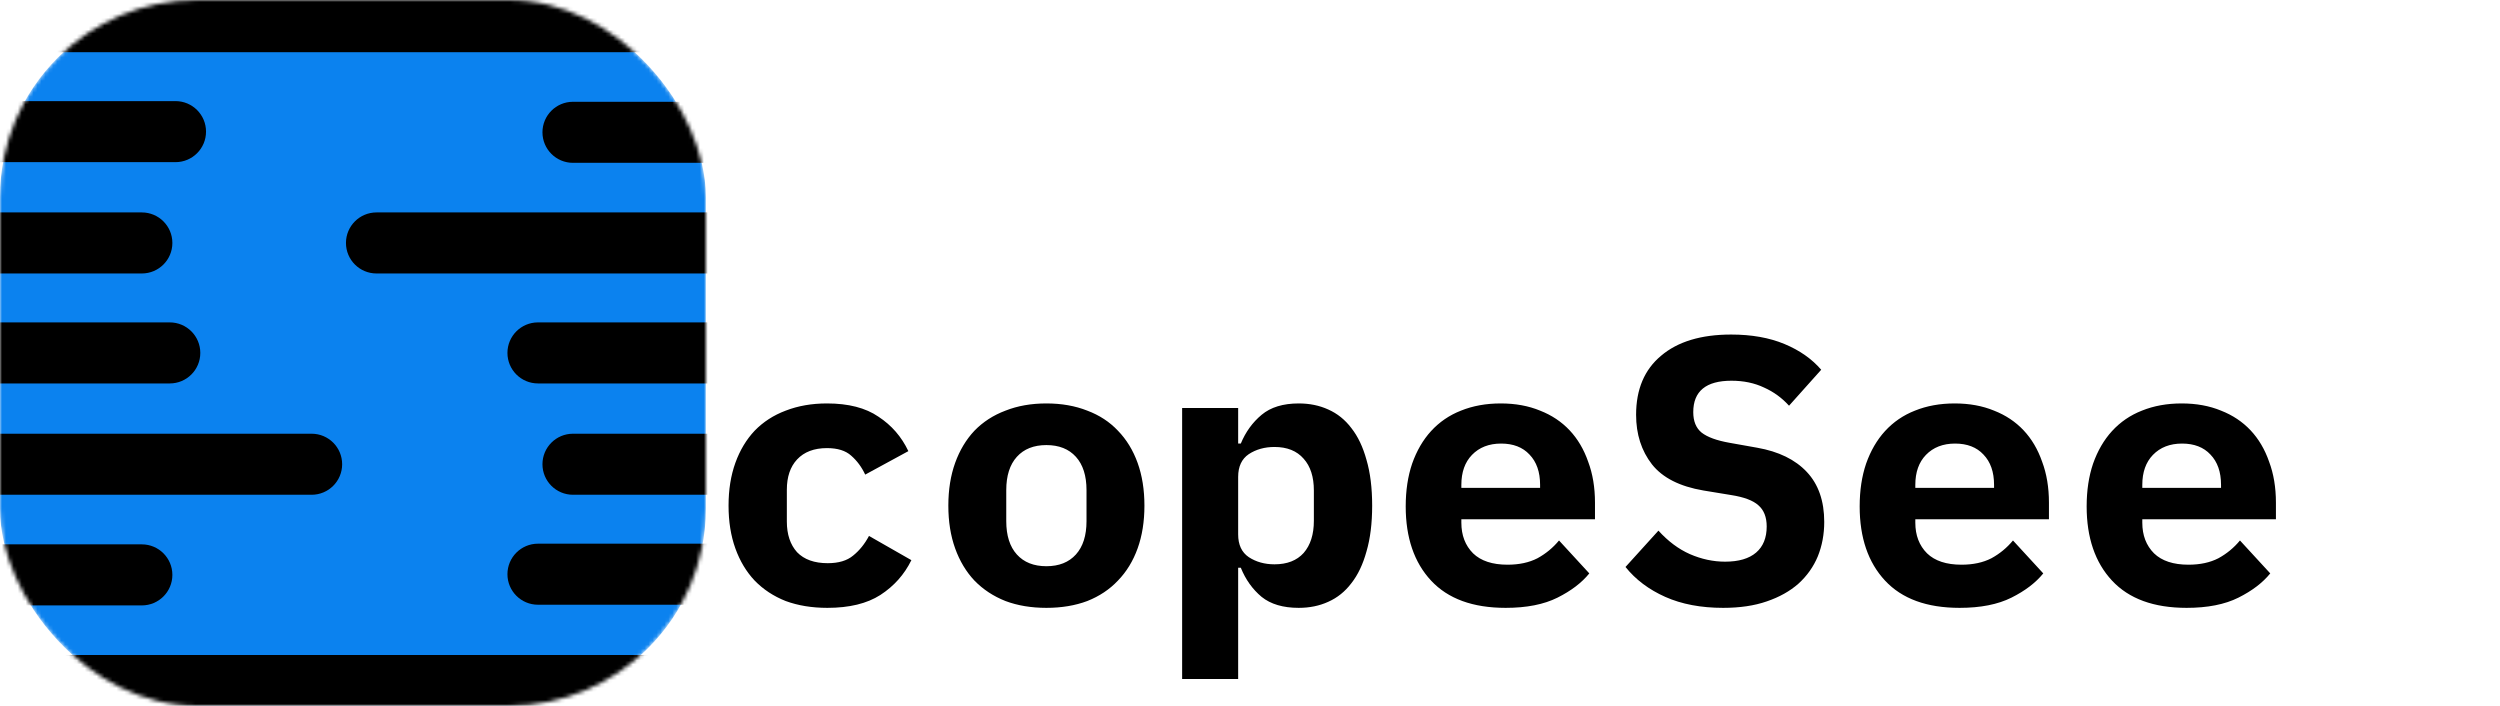 <svg width="634" height="179" viewBox="0 0 634 179" fill="none" xmlns="http://www.w3.org/2000/svg">
    <mask id="mask0_516_129" style="mask-type:alpha" maskUnits="userSpaceOnUse" x="0" y="0" width="179" height="179">
        <rect width="179" height="179" rx="50" fill="#EF0B0B"/>
    </mask>
    <g mask="url(#mask0_516_129)">
        <rect y="3.05176e-05" width="179" height="179" rx="50" fill="#0B82EF"/>
        <path d="M-3.214 5.494C-3.214 1.219 0.251 -2.247 4.526 -2.247L182.075 -2.247C186.35 -2.247 189.815 1.219 189.815 5.494V5.494C189.815 9.769 186.35 13.234 182.075 13.234L4.526 13.234C0.251 13.234 -3.214 9.769 -3.214 5.494V5.494Z" fill="black"/>
        <path d="M-4.666 173.851C-4.666 169.576 -1.2 166.11 3.075 166.11L180.623 166.11C184.898 166.11 188.364 169.576 188.364 173.851V173.851C188.364 178.126 184.898 181.591 180.623 181.591H3.075C-1.2 181.591 -4.666 178.126 -4.666 173.851V173.851Z" fill="black"/>
        <path d="M-19.351 33.381C-19.351 29.106 -15.886 25.64 -11.611 25.64L44.508 25.64C48.783 25.64 52.249 29.106 52.249 33.381V33.381C52.249 37.656 48.783 41.122 44.508 41.122L-11.611 41.122C-15.886 41.122 -19.351 37.656 -19.351 33.381V33.381Z" fill="black"/>
        <path d="M-18.212 61.613C-18.212 57.338 -14.746 53.872 -10.471 53.872H35.972C40.247 53.872 43.713 57.338 43.713 61.613V61.613C43.713 65.888 40.247 69.353 35.972 69.353H-10.471C-14.746 69.353 -18.212 65.888 -18.212 61.613V61.613Z" fill="black"/>
        <path d="M-18.384 89.5C-18.384 85.225 -14.918 81.76 -10.643 81.76H43.057C47.332 81.76 50.797 85.225 50.797 89.5V89.5C50.797 93.775 47.332 97.24 43.057 97.24H-10.643C-14.918 97.24 -18.384 93.775 -18.384 89.5V89.5Z" fill="black"/>
        <path d="M-18.212 145.791C-18.212 141.516 -14.746 138.051 -10.471 138.051L35.972 138.051C40.247 138.051 43.713 141.516 43.713 145.791V145.791C43.713 150.066 40.247 153.532 35.972 153.532H-10.471C-14.746 153.532 -18.212 150.066 -18.212 145.791V145.791Z" fill="black"/>
        <path d="M137.567 33.553C137.567 29.278 141.032 25.813 145.307 25.813L186.429 25.813C190.704 25.813 194.17 29.278 194.17 33.553V33.553C194.17 37.828 190.704 41.294 186.429 41.294L145.307 41.294C141.032 41.294 137.567 37.828 137.567 33.553V33.553Z" fill="black"/>
        <path d="M128.687 89.5C128.687 85.225 132.152 81.76 136.427 81.76H186.257C190.532 81.76 193.997 85.225 193.997 89.5V89.5C193.997 93.775 190.532 97.24 186.257 97.24H136.427C132.152 97.24 128.687 93.775 128.687 89.5V89.5Z" fill="black"/>
        <path d="M137.567 117.732C137.567 113.457 141.032 109.991 145.307 109.991H186.429C190.704 109.991 194.17 113.457 194.17 117.732V117.732C194.17 122.007 190.704 125.472 186.429 125.472H145.307C141.032 125.472 137.567 122.007 137.567 117.732V117.732Z" fill="black"/>
        <path d="M128.687 145.619C128.687 141.344 132.152 137.878 136.427 137.878L186.257 137.878C190.532 137.878 193.997 141.344 193.997 145.619V145.619C193.997 149.894 190.532 153.359 186.257 153.359H136.427C132.152 153.359 128.687 149.894 128.687 145.619V145.619Z" fill="black"/>
        <path d="M87.737 61.613C87.737 57.338 91.203 53.872 95.478 53.872L191.267 53.872C195.542 53.872 199.007 57.338 199.007 61.613V61.613C199.007 65.888 195.542 69.353 191.267 69.353L95.478 69.353C91.203 69.353 87.737 65.888 87.737 61.613V61.613Z" fill="black"/>
        <path d="M-45.787 117.732C-45.787 113.457 -42.322 109.991 -38.047 109.991H79.029C83.304 109.991 86.769 113.457 86.769 117.732V117.732C86.769 122.007 83.304 125.472 79.029 125.472L-38.047 125.472C-42.322 125.472 -45.787 122.007 -45.787 117.732V117.732Z" fill="black"/>
    </g>
    <path d="M209.816 154.152C205.912 154.152 202.392 153.576 199.256 152.424C196.184 151.208 193.56 149.48 191.384 147.24C189.272 145 187.64 142.28 186.488 139.08C185.336 135.88 184.76 132.264 184.76 128.232C184.76 124.2 185.336 120.584 186.488 117.384C187.64 114.184 189.272 111.464 191.384 109.224C193.56 106.984 196.184 105.288 199.256 104.136C202.392 102.92 205.88 102.312 209.72 102.312C215.16 102.312 219.512 103.432 222.776 105.672C226.104 107.848 228.632 110.76 230.36 114.408L219.416 120.36C218.52 118.44 217.336 116.84 215.864 115.56C214.456 114.28 212.408 113.64 209.72 113.64C206.456 113.64 203.928 114.6 202.136 116.52C200.408 118.376 199.544 120.936 199.544 124.2V132.264C199.544 135.528 200.408 138.12 202.136 140.04C203.928 141.896 206.52 142.824 209.912 142.824C212.664 142.824 214.808 142.184 216.344 140.904C217.944 139.624 219.288 137.96 220.376 135.912L231.128 142.056C229.336 145.704 226.712 148.648 223.256 150.888C219.864 153.064 215.384 154.152 209.816 154.152ZM265.363 154.152C261.523 154.152 258.067 153.576 254.995 152.424C251.923 151.208 249.299 149.48 247.123 147.24C245.011 145 243.379 142.28 242.227 139.08C241.075 135.88 240.499 132.264 240.499 128.232C240.499 124.2 241.075 120.584 242.227 117.384C243.379 114.184 245.011 111.464 247.123 109.224C249.299 106.984 251.923 105.288 254.995 104.136C258.067 102.92 261.523 102.312 265.363 102.312C269.203 102.312 272.659 102.92 275.731 104.136C278.803 105.288 281.395 106.984 283.507 109.224C285.683 111.464 287.347 114.184 288.499 117.384C289.651 120.584 290.227 124.2 290.227 128.232C290.227 132.264 289.651 135.88 288.499 139.08C287.347 142.28 285.683 145 283.507 147.24C281.395 149.48 278.803 151.208 275.731 152.424C272.659 153.576 269.203 154.152 265.363 154.152ZM265.363 143.592C268.563 143.592 271.059 142.6 272.851 140.616C274.643 138.632 275.539 135.816 275.539 132.168V124.296C275.539 120.648 274.643 117.832 272.851 115.848C271.059 113.864 268.563 112.872 265.363 112.872C262.163 112.872 259.667 113.864 257.875 115.848C256.083 117.832 255.187 120.648 255.187 124.296V132.168C255.187 135.816 256.083 138.632 257.875 140.616C259.667 142.6 262.163 143.592 265.363 143.592ZM299.789 103.464H313.997V112.488H314.669C315.885 109.544 317.645 107.112 319.949 105.192C322.253 103.272 325.389 102.312 329.357 102.312C332.109 102.312 334.605 102.824 336.845 103.848C339.149 104.872 341.101 106.44 342.701 108.552C344.365 110.664 345.645 113.352 346.541 116.616C347.501 119.88 347.981 123.752 347.981 128.232C347.981 132.712 347.501 136.584 346.541 139.848C345.645 143.112 344.365 145.8 342.701 147.912C341.101 150.024 339.149 151.592 336.845 152.616C334.605 153.64 332.109 154.152 329.357 154.152C325.389 154.152 322.253 153.224 319.949 151.368C317.645 149.448 315.885 146.984 314.669 143.976H313.997V172.2H299.789V103.464ZM323.213 143.112C326.413 143.112 328.877 142.152 330.605 140.232C332.333 138.248 333.197 135.528 333.197 132.072V124.392C333.197 120.936 332.333 118.248 330.605 116.328C328.877 114.344 326.413 113.352 323.213 113.352C320.717 113.352 318.541 113.96 316.685 115.176C314.893 116.392 313.997 118.312 313.997 120.936V135.528C313.997 138.152 314.893 140.072 316.685 141.288C318.541 142.504 320.717 143.112 323.213 143.112ZM381.832 154.152C373.512 154.152 367.208 151.848 362.92 147.24C358.632 142.632 356.488 136.36 356.488 128.424C356.488 124.392 357.032 120.776 358.12 117.576C359.272 114.312 360.872 111.56 362.92 109.32C365.032 107.016 367.56 105.288 370.504 104.136C373.512 102.92 376.872 102.312 380.584 102.312C384.296 102.312 387.624 102.92 390.568 104.136C393.512 105.288 396.008 106.952 398.056 109.128C400.104 111.304 401.672 113.96 402.76 117.096C403.912 120.168 404.488 123.624 404.488 127.464V131.688H370.6V132.552C370.6 135.752 371.592 138.344 373.576 140.328C375.56 142.248 378.472 143.208 382.312 143.208C385.256 143.208 387.784 142.664 389.896 141.576C392.008 140.424 393.832 138.92 395.368 137.064L403.048 145.416C401.128 147.784 398.44 149.832 394.984 151.56C391.528 153.288 387.144 154.152 381.832 154.152ZM380.68 112.488C377.608 112.488 375.144 113.448 373.288 115.368C371.496 117.224 370.6 119.752 370.6 122.952V123.72H390.568V122.952C390.568 119.688 389.672 117.128 387.88 115.272C386.152 113.416 383.752 112.488 380.68 112.488ZM436.994 154.152C431.362 154.152 426.466 153.224 422.306 151.368C418.146 149.512 414.786 146.984 412.226 143.784L420.578 134.568C423.01 137.256 425.666 139.24 428.546 140.52C431.49 141.8 434.466 142.44 437.474 142.44C440.93 142.44 443.554 141.672 445.346 140.136C447.138 138.6 448.034 136.392 448.034 133.512C448.034 131.144 447.33 129.352 445.922 128.136C444.578 126.92 442.274 126.056 439.01 125.544L432.002 124.392C425.986 123.368 421.634 121.16 418.946 117.768C416.258 114.312 414.914 110.12 414.914 105.192C414.914 98.728 417.026 93.736 421.25 90.216C425.474 86.632 431.394 84.84 439.01 84.84C444.194 84.84 448.706 85.64 452.546 87.24C456.386 88.84 459.49 91.016 461.858 93.768L453.698 102.888C451.906 100.904 449.794 99.368 447.362 98.28C444.93 97.128 442.178 96.552 439.106 96.552C432.642 96.552 429.41 99.208 429.41 104.52C429.41 106.824 430.114 108.552 431.522 109.704C432.994 110.856 435.362 111.72 438.626 112.296L445.634 113.544C451.074 114.504 455.266 116.552 458.21 119.688C461.154 122.824 462.626 127.048 462.626 132.36C462.626 135.496 462.082 138.408 460.994 141.096C459.906 143.72 458.274 146.024 456.098 148.008C453.922 149.928 451.234 151.432 448.034 152.52C444.898 153.608 441.218 154.152 436.994 154.152ZM496.957 154.152C488.637 154.152 482.333 151.848 478.045 147.24C473.757 142.632 471.613 136.36 471.613 128.424C471.613 124.392 472.157 120.776 473.245 117.576C474.397 114.312 475.997 111.56 478.045 109.32C480.157 107.016 482.685 105.288 485.629 104.136C488.637 102.92 491.997 102.312 495.709 102.312C499.421 102.312 502.749 102.92 505.693 104.136C508.637 105.288 511.133 106.952 513.181 109.128C515.229 111.304 516.797 113.96 517.885 117.096C519.037 120.168 519.613 123.624 519.613 127.464V131.688H485.725V132.552C485.725 135.752 486.717 138.344 488.701 140.328C490.685 142.248 493.597 143.208 497.437 143.208C500.381 143.208 502.909 142.664 505.021 141.576C507.133 140.424 508.957 138.92 510.493 137.064L518.173 145.416C516.253 147.784 513.565 149.832 510.109 151.56C506.653 153.288 502.269 154.152 496.957 154.152ZM495.805 112.488C492.733 112.488 490.269 113.448 488.413 115.368C486.621 117.224 485.725 119.752 485.725 122.952V123.72H505.693V122.952C505.693 119.688 504.797 117.128 503.005 115.272C501.277 113.416 498.877 112.488 495.805 112.488ZM554.519 154.152C546.199 154.152 539.895 151.848 535.607 147.24C531.319 142.632 529.175 136.36 529.175 128.424C529.175 124.392 529.719 120.776 530.807 117.576C531.959 114.312 533.559 111.56 535.607 109.32C537.719 107.016 540.247 105.288 543.191 104.136C546.199 102.92 549.559 102.312 553.271 102.312C556.983 102.312 560.311 102.92 563.255 104.136C566.199 105.288 568.695 106.952 570.743 109.128C572.791 111.304 574.359 113.96 575.447 117.096C576.599 120.168 577.175 123.624 577.175 127.464V131.688H543.287V132.552C543.287 135.752 544.279 138.344 546.263 140.328C548.247 142.248 551.159 143.208 554.999 143.208C557.943 143.208 560.471 142.664 562.583 141.576C564.695 140.424 566.519 138.92 568.055 137.064L575.735 145.416C573.815 147.784 571.127 149.832 567.671 151.56C564.215 153.288 559.831 154.152 554.519 154.152ZM553.367 112.488C550.295 112.488 547.831 113.448 545.975 115.368C544.183 117.224 543.287 119.752 543.287 122.952V123.72H563.255V122.952C563.255 119.688 562.359 117.128 560.567 115.272C558.839 113.416 556.439 112.488 553.367 112.488Z" fill="black"/>
</svg>
